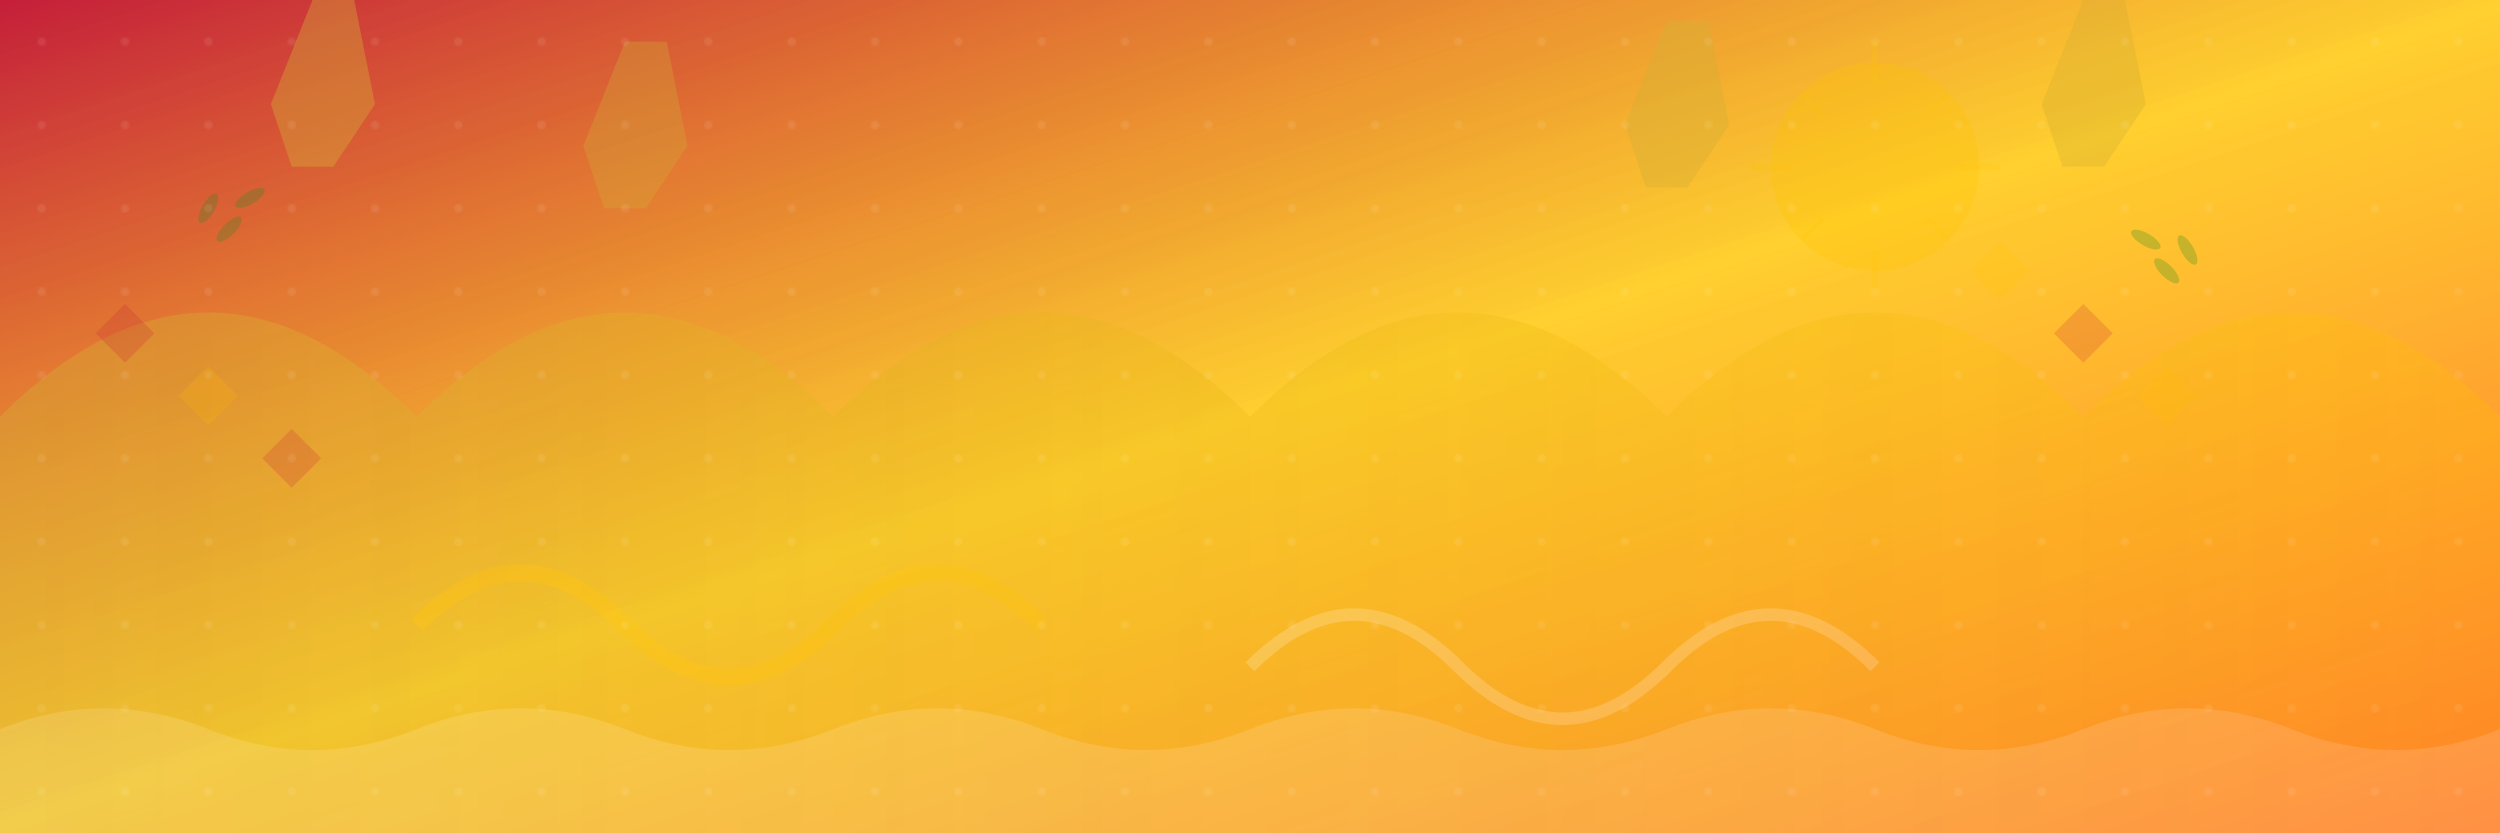 <svg width="1200" height="400" viewBox="0 0 1200 400" xmlns="http://www.w3.org/2000/svg">
  <defs>
    <linearGradient id="gradient1" x1="0%" y1="0%" x2="100%" y2="100%">
      <stop offset="0%" style="stop-color:#c41e3a;stop-opacity:1" />
      <stop offset="50%" style="stop-color:#ffc400;stop-opacity:0.8" />
      <stop offset="100%" style="stop-color:#ff6b35;stop-opacity:1" />
    </linearGradient>
    <linearGradient id="gradient2" x1="0%" y1="0%" x2="100%" y2="0%">
      <stop offset="0%" style="stop-color:#d4af37;stop-opacity:0.6" />
      <stop offset="100%" style="stop-color:#ffc400;stop-opacity:0.4" />
    </linearGradient>
    <pattern id="pattern1" x="0" y="0" width="40" height="40" patternUnits="userSpaceOnUse">
      <circle cx="20" cy="20" r="2" fill="#fff" opacity="0.1"/>
    </pattern>
  </defs>
  
  <!-- Background -->
  <rect width="1200" height="400" fill="url(#gradient1)"/>
  
  <!-- Abstract geometric shapes representing Spanish architecture -->
  <g opacity="0.7">
    <!-- Moorish arches -->
    <path d="M0,200 Q100,100 200,200 Q300,100 400,200 Q500,100 600,200 Q700,100 800,200 Q900,100 1000,200 Q1100,100 1200,200 L1200,400 L0,400 Z" 
          fill="url(#gradient2)"/>
    
    <!-- Cathedral spires -->
    <polygon points="150,0 170,0 180,50 160,80 140,80 130,50" fill="#d4af37" opacity="0.6"/>
    <polygon points="300,20 320,20 330,70 310,100 290,100 280,70" fill="#d4af37" opacity="0.5"/>
    <polygon points="800,10 820,10 830,60 810,90 790,90 780,60" fill="#d4af37" opacity="0.6"/>
    <polygon points="1000,0 1020,0 1030,50 1010,80 990,80 980,50" fill="#d4af37" opacity="0.5"/>
    
    <!-- Flamenco-inspired curves -->
    <path d="M200,300 Q250,250 300,300 Q350,350 400,300 Q450,250 500,300" 
          stroke="#ffc400" stroke-width="8" fill="none" opacity="0.4"/>
    <path d="M600,320 Q650,270 700,320 Q750,370 800,320 Q850,270 900,320" 
          stroke="#fff" stroke-width="6" fill="none" opacity="0.3"/>
    
    <!-- Spanish tile patterns -->
    <g opacity="0.3">
      <rect x="50" y="150" width="20" height="20" fill="#c41e3a" transform="rotate(45 60 160)"/>
      <rect x="90" y="180" width="20" height="20" fill="#ffc400" transform="rotate(45 100 190)"/>
      <rect x="130" y="210" width="20" height="20" fill="#c41e3a" transform="rotate(45 140 220)"/>
      
      <rect x="950" y="120" width="20" height="20" fill="#ffc400" transform="rotate(45 960 130)"/>
      <rect x="990" y="150" width="20" height="20" fill="#c41e3a" transform="rotate(45 1000 160)"/>
      <rect x="1030" y="180" width="20" height="20" fill="#ffc400" transform="rotate(45 1040 190)"/>
    </g>
    
    <!-- Sun representing Spanish climate -->
    <circle cx="900" cy="80" r="50" fill="#ffc400" opacity="0.4"/>
    <g opacity="0.3">
      <line x1="900" y1="20" x2="900" y2="40" stroke="#ffc400" stroke-width="3"/>
      <line x1="900" y1="120" x2="900" y2="140" stroke="#ffc400" stroke-width="3"/>
      <line x1="840" y1="80" x2="860" y2="80" stroke="#ffc400" stroke-width="3"/>
      <line x1="940" y1="80" x2="960" y2="80" stroke="#ffc400" stroke-width="3"/>
      <line x1="865" y1="45" x2="875" y2="55" stroke="#ffc400" stroke-width="2"/>
      <line x1="925" y1="105" x2="935" y2="115" stroke="#ffc400" stroke-width="2"/>
      <line x1="935" y1="45" x2="925" y2="55" stroke="#ffc400" stroke-width="2"/>
      <line x1="875" y1="105" x2="865" y2="115" stroke="#ffc400" stroke-width="2"/>
    </g>
    
    <!-- Mediterranean waves -->
    <path d="M0,350 Q50,330 100,350 Q150,370 200,350 Q250,330 300,350 Q350,370 400,350 Q450,330 500,350 Q550,370 600,350 Q650,330 700,350 Q750,370 800,350 Q850,330 900,350 Q950,370 1000,350 Q1050,330 1100,350 Q1150,370 1200,350 L1200,400 L0,400 Z" 
          fill="#fff" opacity="0.2"/>
    
    <!-- Olive branches -->
    <g opacity="0.4">
      <ellipse cx="100" cy="100" rx="3" ry="8" fill="#228B22" transform="rotate(30 100 100)"/>
      <ellipse cx="110" cy="110" rx="3" ry="8" fill="#228B22" transform="rotate(45 110 110)"/>
      <ellipse cx="120" cy="95" rx="3" ry="8" fill="#228B22" transform="rotate(60 120 95)"/>
      
      <ellipse cx="1050" cy="120" rx="3" ry="8" fill="#228B22" transform="rotate(-30 1050 120)"/>
      <ellipse cx="1040" cy="130" rx="3" ry="8" fill="#228B22" transform="rotate(-45 1040 130)"/>
      <ellipse cx="1030" cy="115" rx="3" ry="8" fill="#228B22" transform="rotate(-60 1030 115)"/>
    </g>
  </g>
  
  <!-- Subtle pattern overlay -->
  <rect width="1200" height="400" fill="url(#pattern1)"/>
  
  <!-- Gradient overlay for depth -->
  <rect width="1200" height="400" fill="url(#gradient1)" opacity="0.1"/>
</svg>
